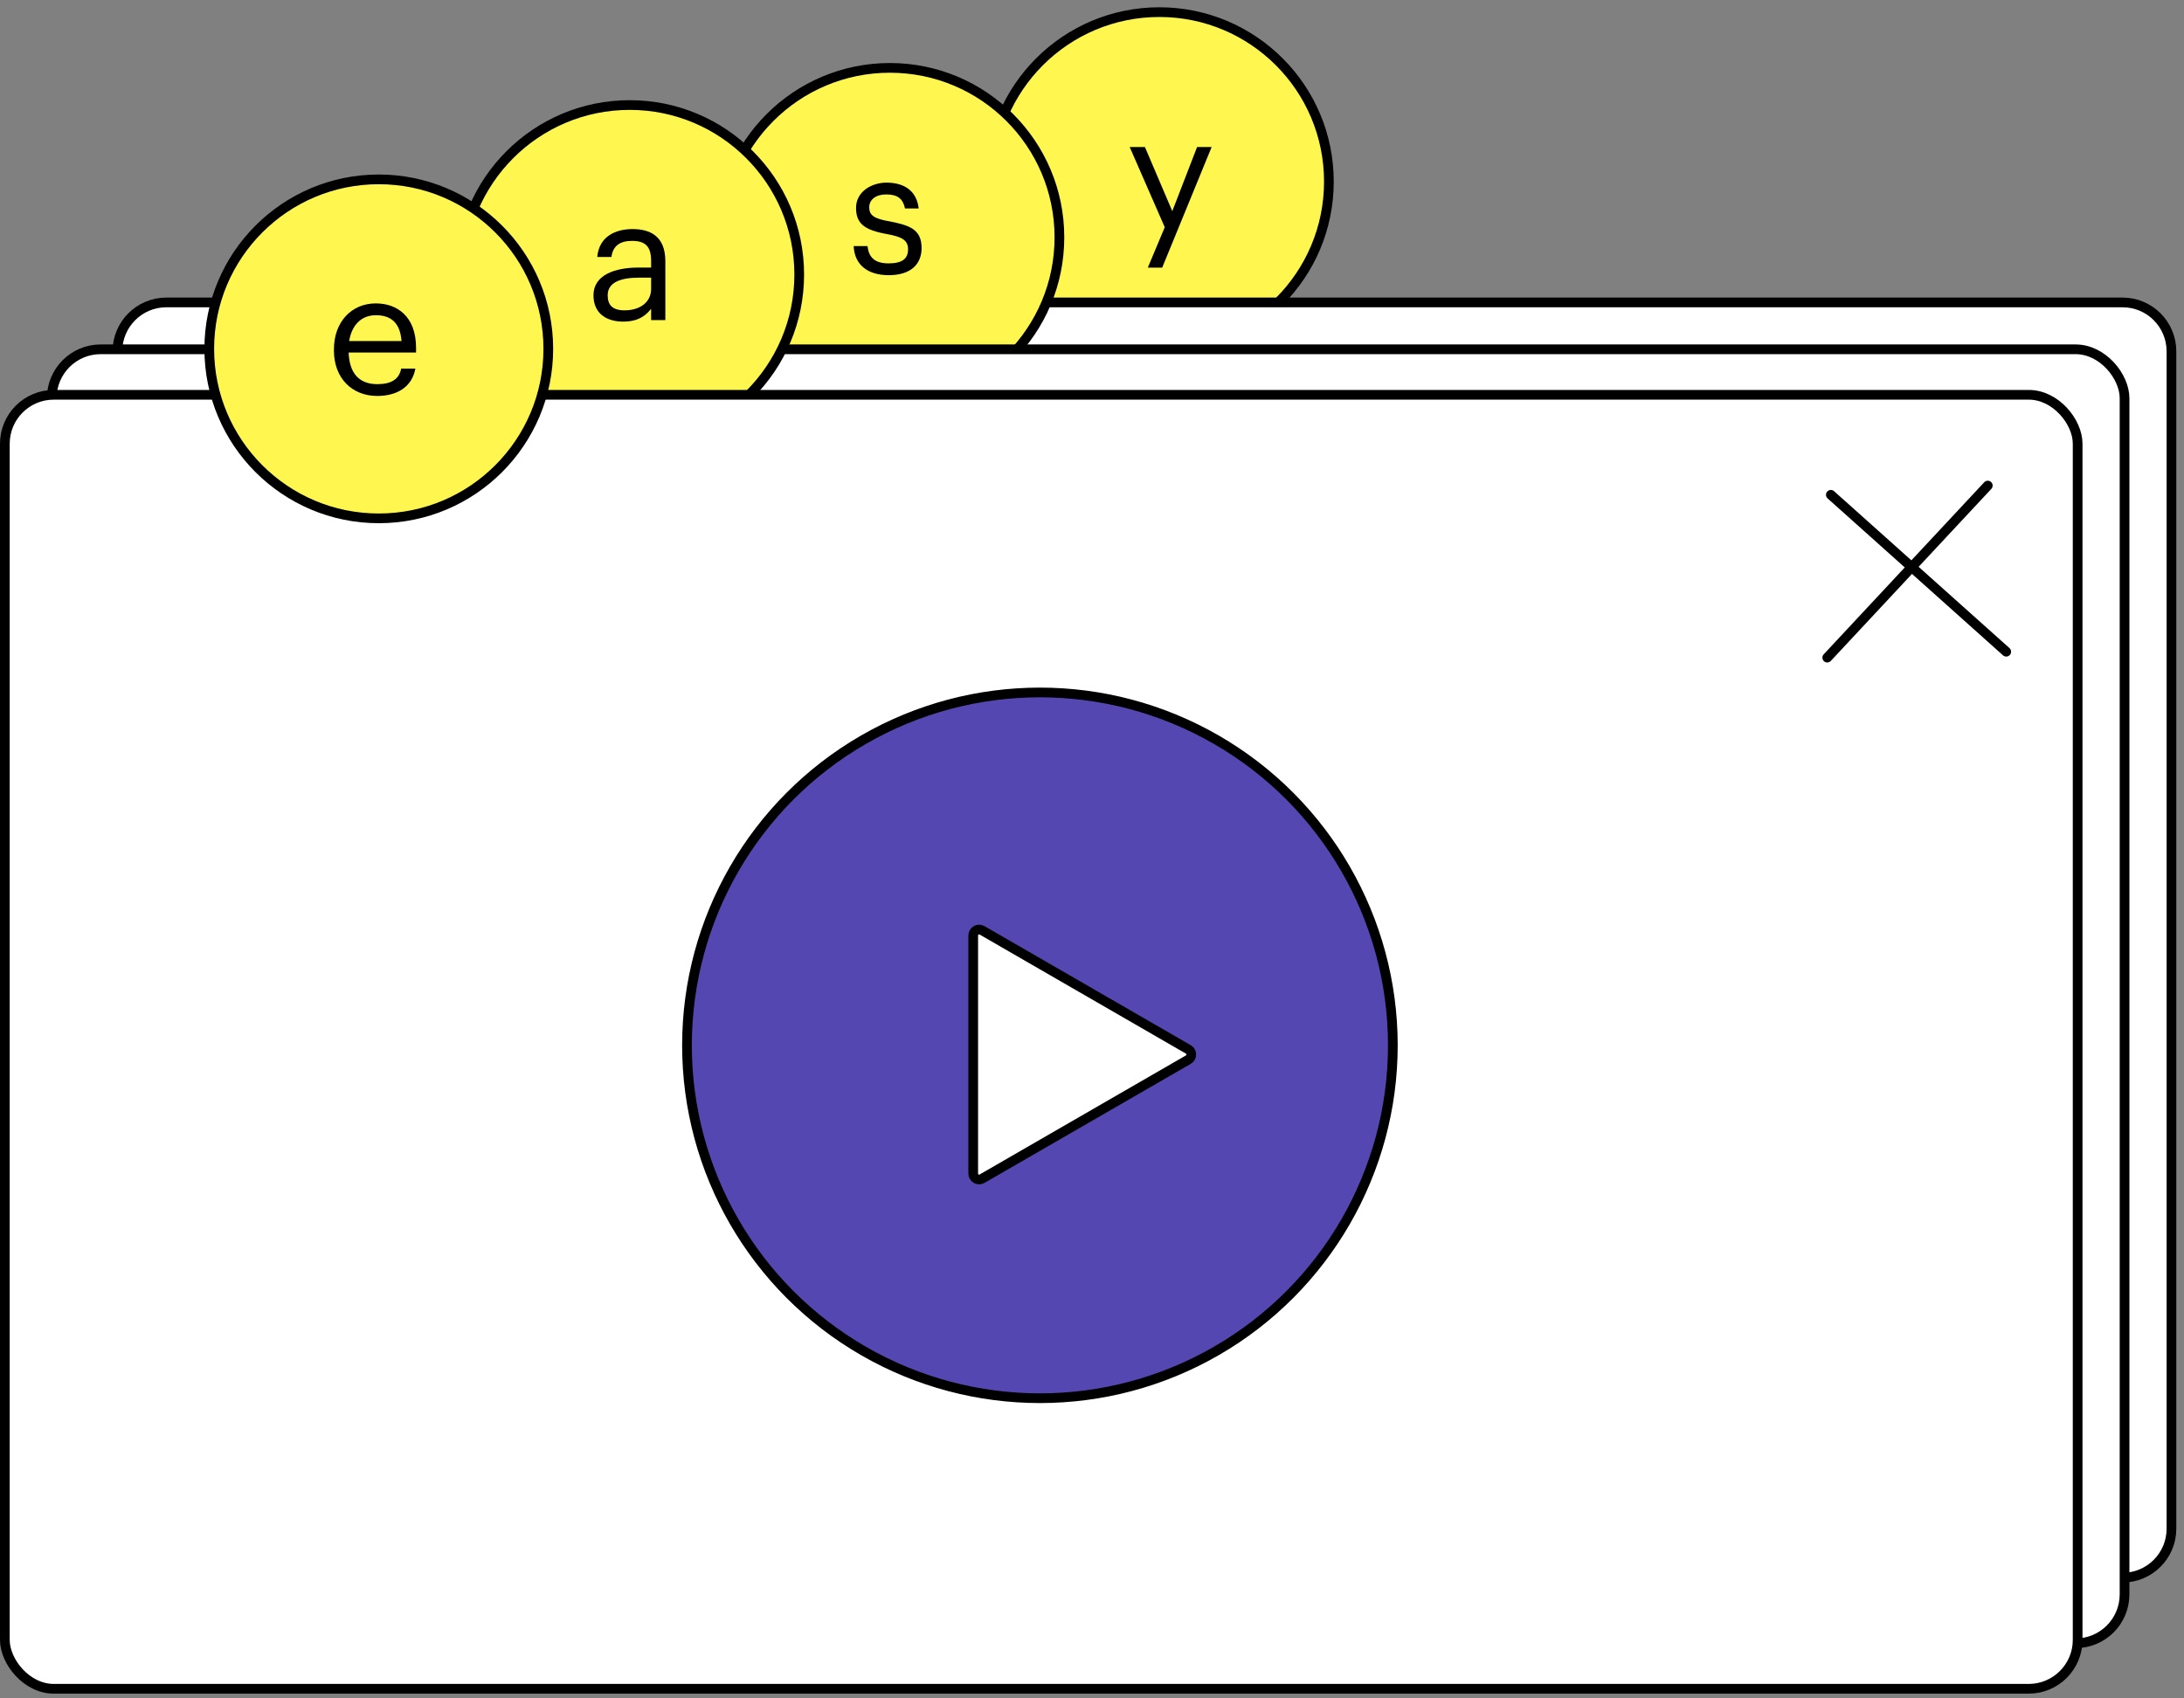 <?xml version="1.0" encoding="UTF-8"?> <svg xmlns="http://www.w3.org/2000/svg" width="225" height="175" viewBox="0 0 225 175" fill="none"><rect x="0" y="0" width="225" height="175" fill="#808080" stroke="none"/> <circle cx="119.441" cy="18.714" r="17.464" fill="#FFF74F" stroke="black"></circle> <path d="M119.996 23.414L116.382 15.147H117.951L120.772 21.757L123.327 15.147H124.826L119.732 27.574H118.251L119.996 23.414Z" fill="black"></path> <path d="M17.137 31.161H218.668C221.451 31.161 223.707 33.417 223.707 36.2V157.519C223.707 160.302 221.451 162.559 218.668 162.559H17.137C14.354 162.559 12.098 160.302 12.098 157.519V36.2C12.098 33.417 14.354 31.161 17.137 31.161Z" fill="white" stroke="black"></path> <circle cx="91.679" cy="24.458" r="17.464" fill="#FFF74F" stroke="black"></circle> <path d="M91.559 28.354C89.356 28.354 88.034 27.261 87.946 25.357H89.373C89.497 26.468 90.061 27.137 91.542 27.137C92.952 27.137 93.551 26.662 93.551 25.674C93.551 24.705 92.828 24.388 91.401 24.123C89.003 23.7 88.192 23.013 88.192 21.409C88.192 19.716 89.849 18.817 91.312 18.817C92.952 18.817 94.415 19.487 94.644 21.479H93.234C93.022 20.474 92.476 20.034 91.295 20.034C90.237 20.034 89.55 20.563 89.55 21.356C89.55 22.167 90.008 22.537 91.7 22.819C93.604 23.207 94.944 23.577 94.944 25.551C94.944 27.243 93.816 28.354 91.559 28.354Z" fill="black"></path> <rect x="5.332" y="35.992" width="213.543" height="133.331" rx="5.04" fill="white" stroke="black"></rect> <circle cx="64.874" cy="28.287" r="17.464" fill="#FFF74F" stroke="black"></circle> <path d="M64.208 33.14C62.498 33.14 61.141 32.312 61.141 30.425C61.141 28.31 63.397 27.57 65.759 27.57H67.081V26.9C67.081 25.419 66.517 24.82 65.107 24.82C63.838 24.82 63.133 25.366 62.992 26.477H61.529C61.723 24.362 63.397 23.604 65.178 23.604C66.94 23.604 68.544 24.309 68.544 26.9V32.981H67.081V31.818C66.394 32.682 65.565 33.14 64.208 33.14ZM64.349 31.977C65.9 31.977 67.081 31.166 67.081 29.756V28.61H65.812C63.961 28.61 62.604 29.086 62.604 30.425C62.604 31.395 63.062 31.977 64.349 31.977Z" fill="black"></path> <rect x="0.5" y="40.679" width="213.543" height="133.331" rx="5.04" fill="white" stroke="black"></rect> <circle cx="39.023" cy="35.946" r="17.464" fill="#FFF74F" stroke="black"></circle> <path d="M38.862 40.799C36.254 40.799 34.403 38.948 34.403 36.128V35.987C34.403 33.202 36.183 31.262 38.721 31.262C40.854 31.262 42.864 32.549 42.864 35.846V36.322H35.919C35.989 38.437 36.976 39.583 38.88 39.583C40.326 39.583 41.136 39.054 41.33 37.978H42.793C42.458 39.829 40.96 40.799 38.862 40.799ZM41.366 35.141C41.225 33.237 40.255 32.479 38.721 32.479C37.223 32.479 36.236 33.501 35.972 35.141H41.366Z" fill="black"></path> <path d="M188.617 50.984L206.686 67.151" stroke="black" stroke-linecap="round"></path> <path d="M204.785 50.032L188.247 67.762" stroke="black" stroke-linecap="round"></path> <circle cx="107.134" cy="107.71" r="36.36" fill="#5547B1" stroke="black"></circle> <path d="M122.424 109.183L101.174 121.451C100.769 121.685 100.263 121.393 100.263 120.925L100.263 96.388C100.263 95.92 100.769 95.627 101.174 95.861L122.424 108.13C122.829 108.364 122.829 108.949 122.424 109.183Z" fill="white" stroke="black"></path> </svg> 